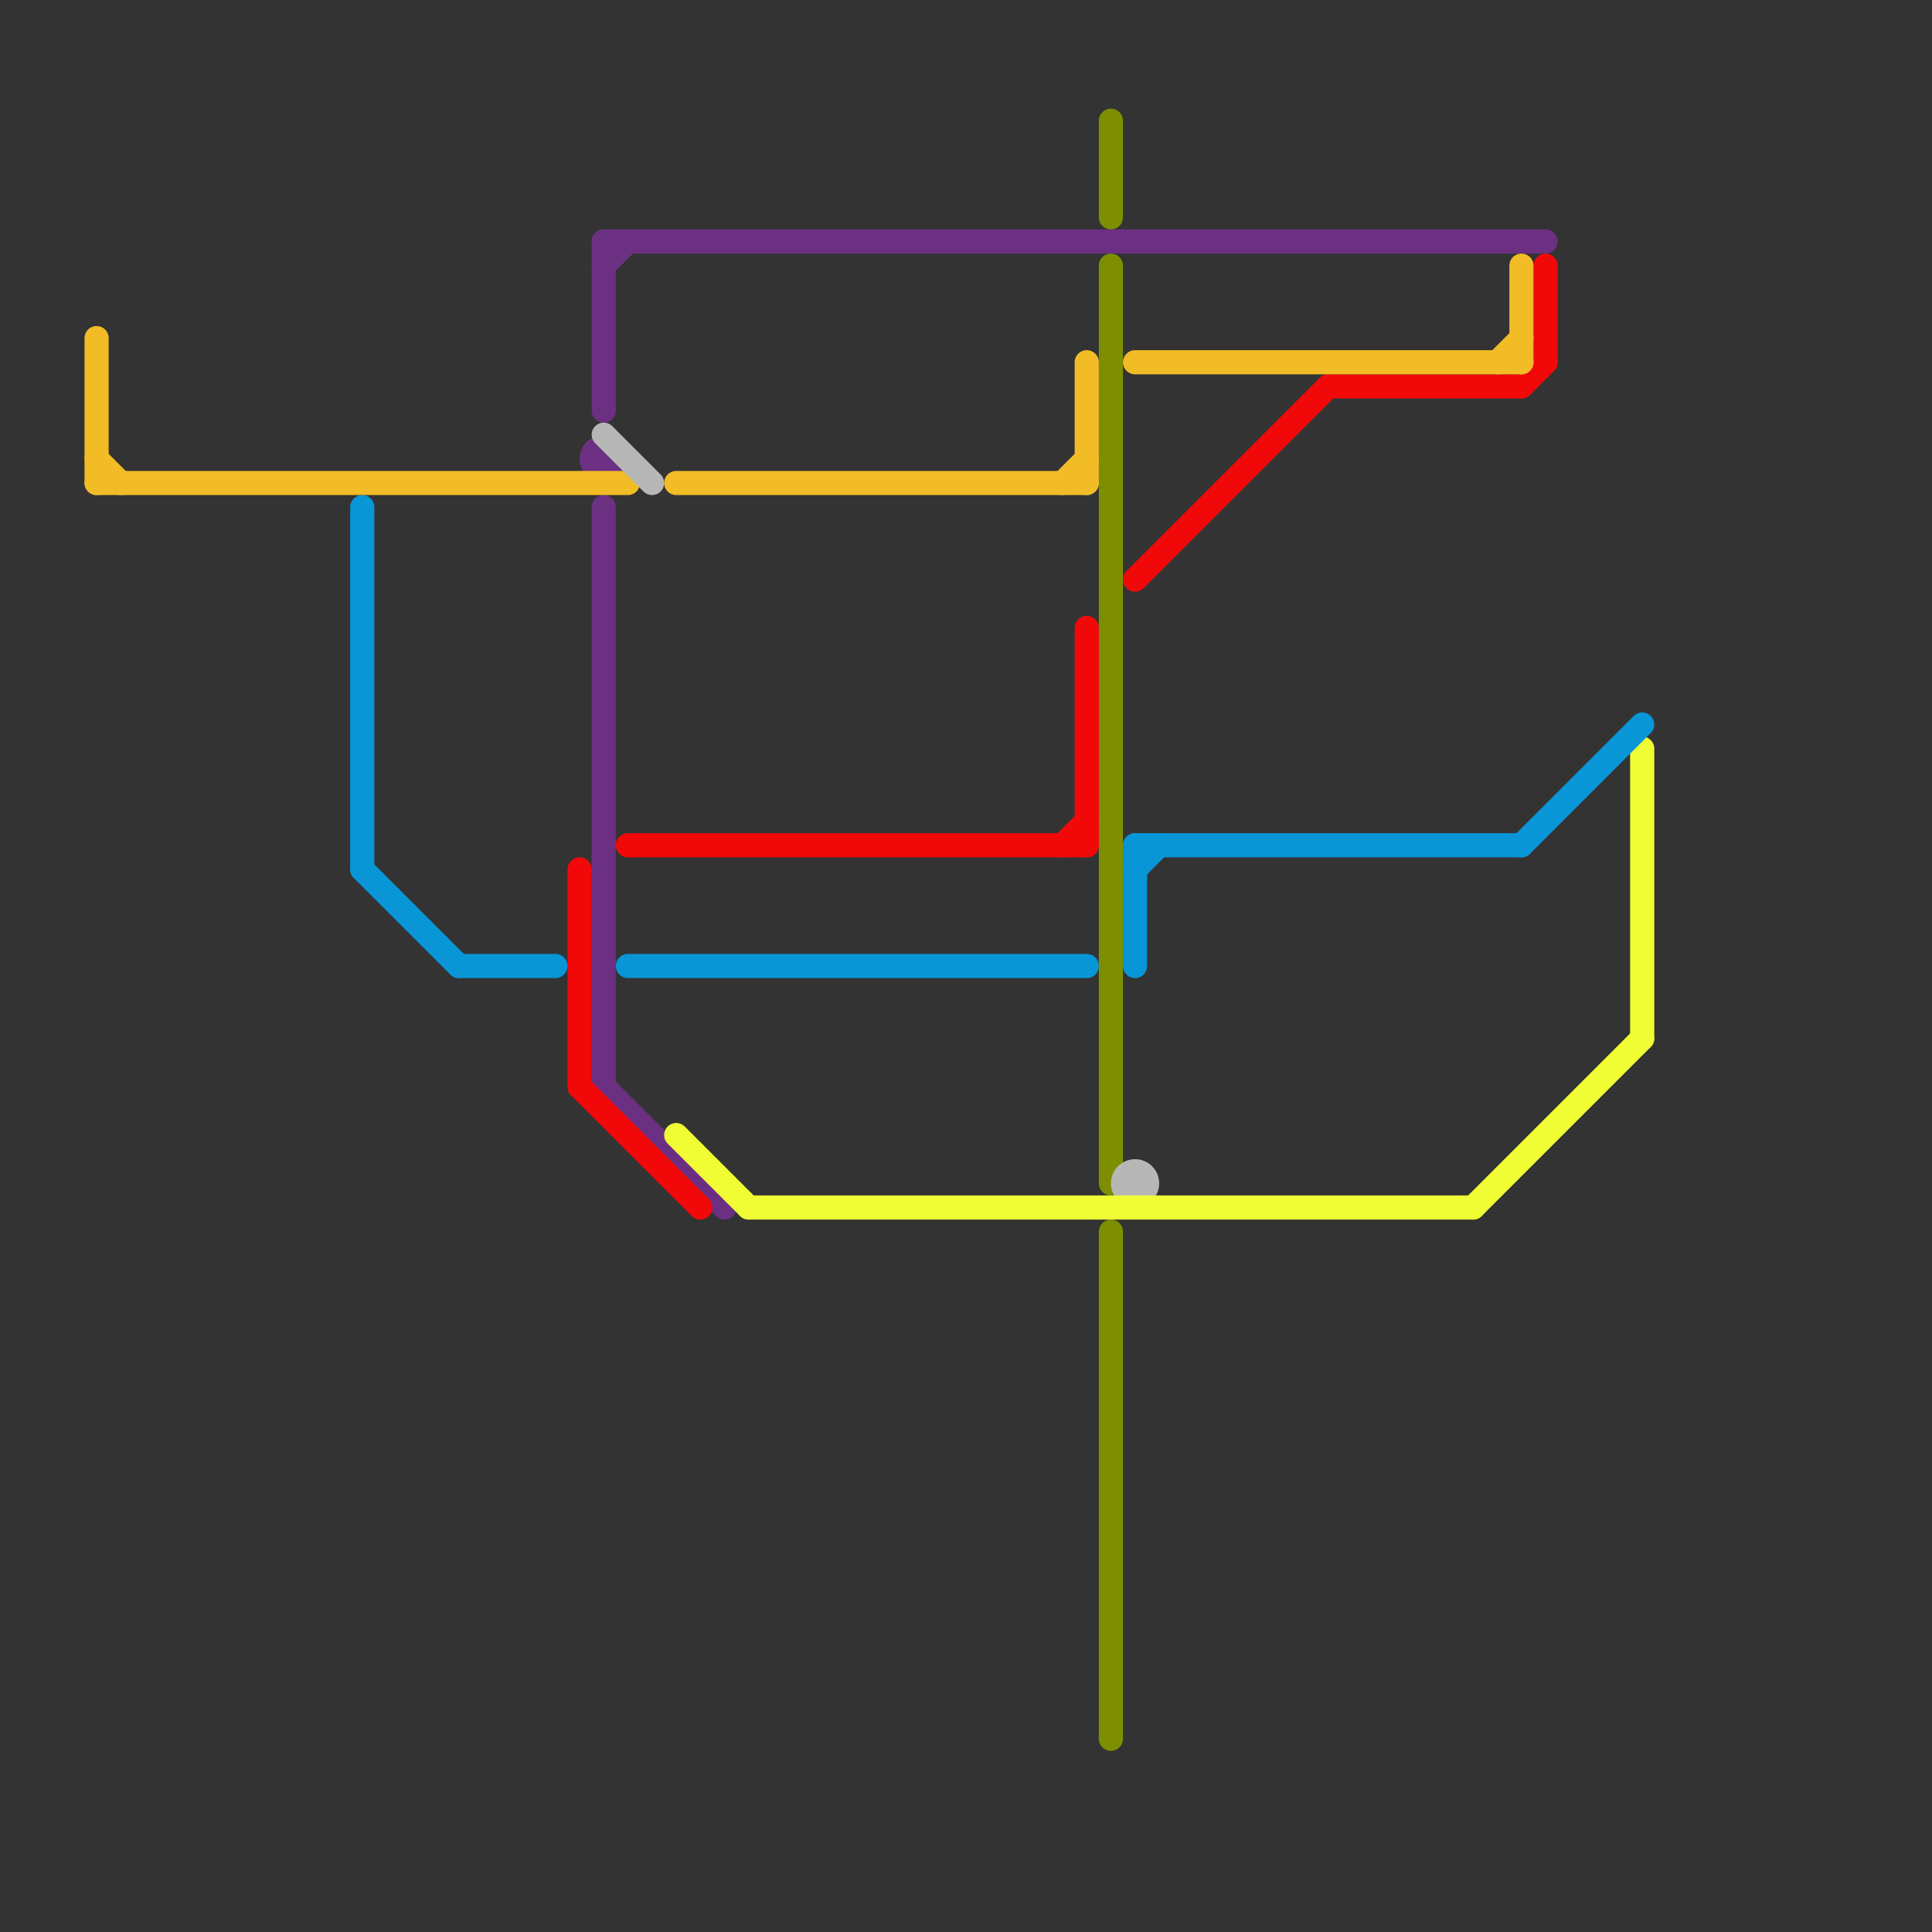 
<svg version="1.1" xmlns="http://www.w3.org/2000/svg" viewBox="0 0 80 80">
<rect x="0" y="0" width="80" height="80" fill="#333333" stroke="none"/>
<style>text { font: 1px Helvetica; font-weight: 600; white-space: pre; dominant-baseline: central; } line { stroke-width: 1; fill: none; stroke-linecap: round; stroke-linejoin: round; } .c0 { stroke: #7e8e01 } .c1 { stroke: #6c3082 } .c2 { stroke: #f10909 } .c3 { stroke: #f2bc26 } .c4 { stroke: #b8b7b7 } .c5 { stroke: #f0fd35 } .c6 { stroke: #0896d7 }</style><defs><g id="wm-xf"><circle r="1.2" fill="#000"/><circle r="0.9" fill="#fff"/><circle r="0.6" fill="#000"/><circle r="0.3" fill="#fff"/></g><g id="wm"><circle r="0.6" fill="#000"/><circle r="0.3" fill="#fff"/></g></defs><line class="c0" x1="46" y1="51" x2="46" y2="72"/><line class="c0" x1="46" y1="11" x2="46" y2="49"/><line class="c0" x1="46" y1="5" x2="46" y2="9"/><line class="c1" x1="25" y1="10" x2="64" y2="10"/><line class="c1" x1="25" y1="45" x2="30" y2="50"/><line class="c1" x1="25" y1="21" x2="25" y2="45"/><line class="c1" x1="25" y1="10" x2="25" y2="17"/><line class="c1" x1="25" y1="11" x2="26" y2="10"/><circle cx="25" cy="19" r="1" fill="#6c3082" /><line class="c2" x1="64" y1="11" x2="64" y2="15"/><line class="c2" x1="63" y1="16" x2="64" y2="15"/><line class="c2" x1="45" y1="26" x2="45" y2="35"/><line class="c2" x1="24" y1="45" x2="29" y2="50"/><line class="c2" x1="26" y1="35" x2="45" y2="35"/><line class="c2" x1="44" y1="35" x2="45" y2="34"/><line class="c2" x1="55" y1="16" x2="63" y2="16"/><line class="c2" x1="47" y1="24" x2="55" y2="16"/><line class="c2" x1="24" y1="36" x2="24" y2="45"/><line class="c3" x1="44" y1="20" x2="45" y2="19"/><line class="c3" x1="4" y1="19" x2="5" y2="20"/><line class="c3" x1="4" y1="20" x2="26" y2="20"/><line class="c3" x1="62" y1="15" x2="63" y2="14"/><line class="c3" x1="63" y1="11" x2="63" y2="15"/><line class="c3" x1="4" y1="14" x2="4" y2="20"/><line class="c3" x1="47" y1="15" x2="63" y2="15"/><line class="c3" x1="45" y1="15" x2="45" y2="20"/><line class="c3" x1="28" y1="20" x2="45" y2="20"/><line class="c4" x1="25" y1="18" x2="27" y2="20"/><circle cx="47" cy="49" r="1" fill="#b8b7b7" /><line class="c5" x1="61" y1="50" x2="68" y2="43"/><line class="c5" x1="31" y1="50" x2="61" y2="50"/><line class="c5" x1="28" y1="47" x2="31" y2="50"/><line class="c5" x1="68" y1="31" x2="68" y2="43"/><line class="c6" x1="15" y1="21" x2="15" y2="36"/><line class="c6" x1="26" y1="40" x2="45" y2="40"/><line class="c6" x1="15" y1="36" x2="19" y2="40"/><line class="c6" x1="63" y1="35" x2="68" y2="30"/><line class="c6" x1="47" y1="35" x2="63" y2="35"/><line class="c6" x1="47" y1="35" x2="47" y2="40"/><line class="c6" x1="47" y1="36" x2="48" y2="35"/><line class="c6" x1="19" y1="40" x2="23" y2="40"/>
</svg>
